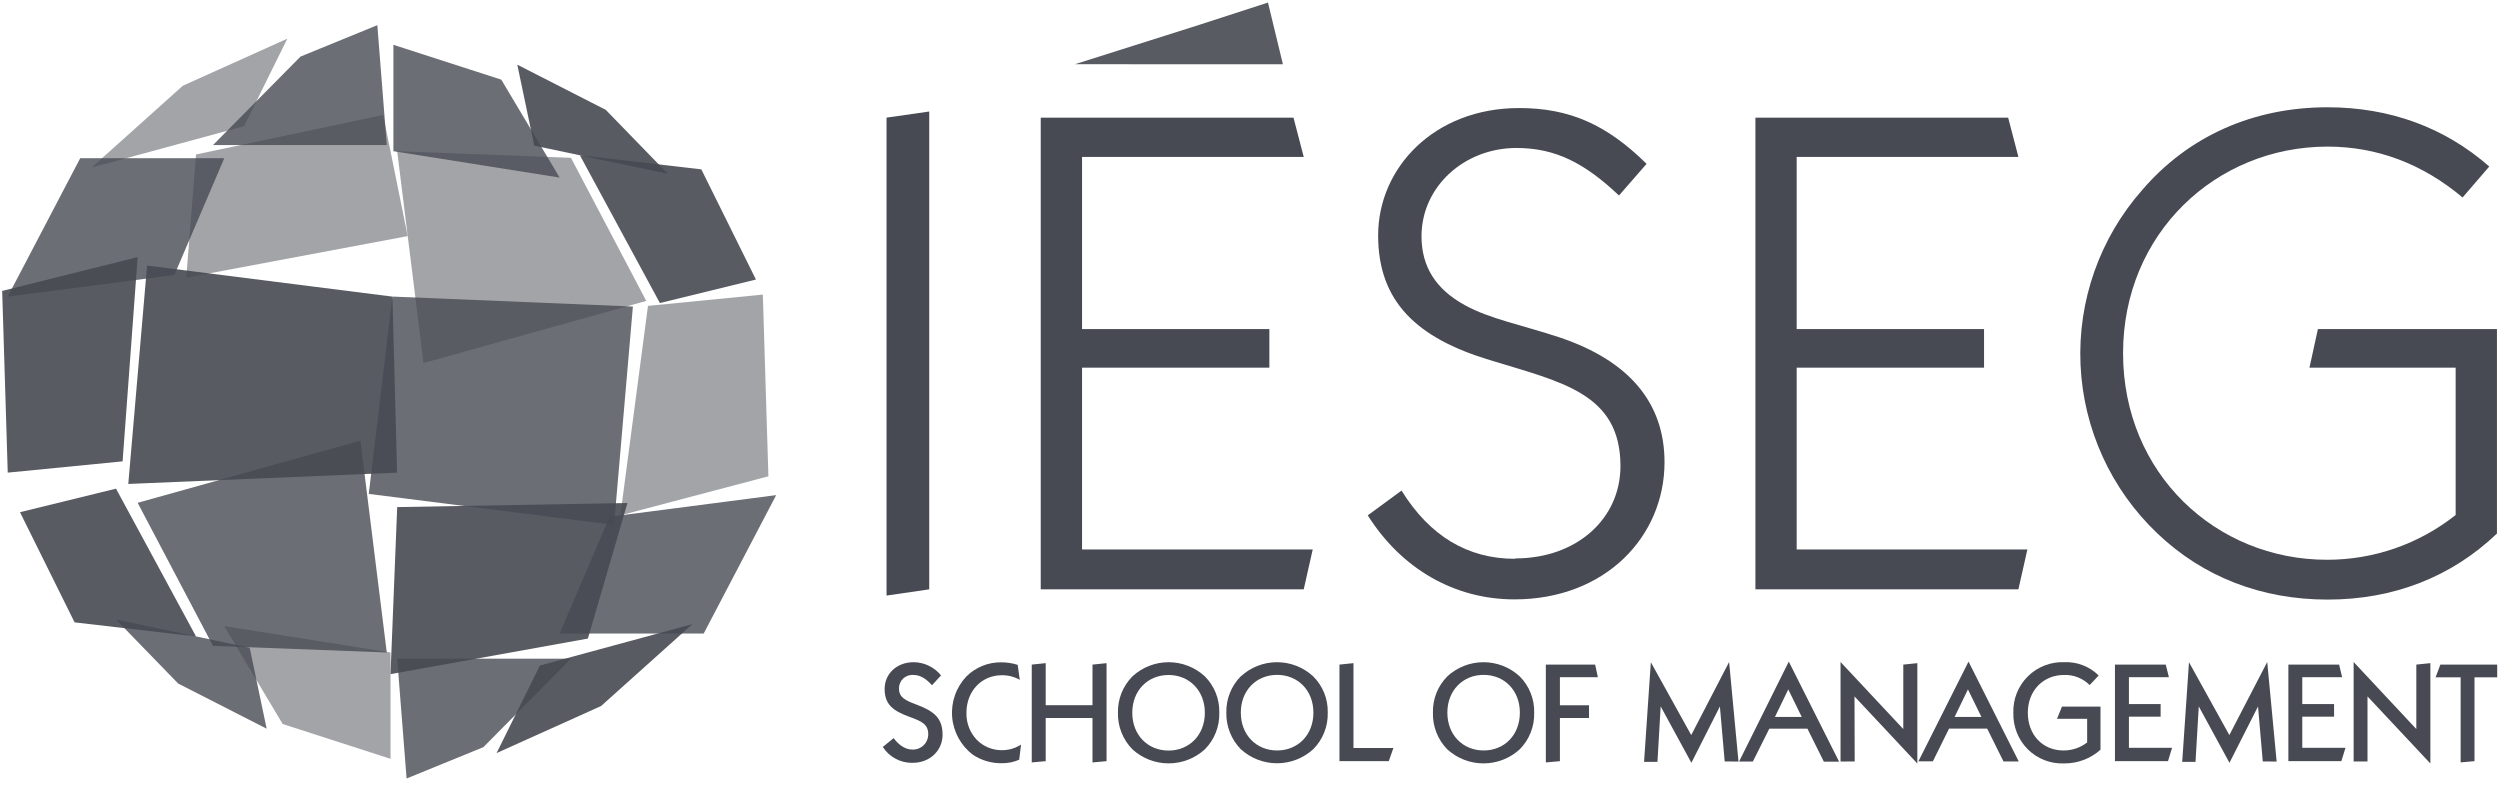<svg width="146" height="46" viewBox="0 0 146 46" fill="none" xmlns="http://www.w3.org/2000/svg">
<g clip-path="url(#clip0_2229_105585)">
<path d="M22.588 8.471L22.036 1.469L17.551 3.303L12.439 8.471H22.588Z" fill="#474A53" fill-opacity="0.8"/>
<path d="M22.376 6.715L11.448 9.02L10.877 16.216L23.809 13.788L22.376 6.715Z" fill="#474A53" fill-opacity="0.5"/>
<path d="M1.167 29.912L4.356 36.346L11.449 37.17L6.775 28.537L1.167 29.912Z" fill="#474A53" fill-opacity="0.9"/>
<path d="M8.039 29.363L12.439 37.72L22.588 38.105L21.048 25.735L8.039 29.363Z" fill="#474A53" fill-opacity="0.8"/>
<path d="M13.098 36.565L22.806 38.105V44.316L16.507 42.282L13.098 36.565Z" fill="#474A53" fill-opacity="0.5"/>
<path d="M44.875 27.816L44.55 17.204L37.842 17.863L36.228 30.097L44.875 27.816Z" fill="#474A53" fill-opacity="0.5"/>
<path d="M44.147 16.325L40.958 9.891L33.865 9.067L38.538 17.698L44.147 16.325Z" fill="#474A53" fill-opacity="0.9"/>
<path d="M23.195 38.465L23.745 45.465L28.23 43.633L33.344 38.465H23.195Z" fill="#474A53" fill-opacity="0.8"/>
<path d="M8.589 15.508L7.492 28.263L23.191 27.602L22.917 17.322L8.589 15.508Z" fill="#474A53" fill-opacity="0.9"/>
<path d="M34.333 37.292L22.806 39.369L23.196 29.614L36.643 29.374L34.333 37.292Z" fill="#474A53" fill-opacity="0.9"/>
<path d="M35.861 30.658L36.961 17.901L22.917 17.32L21.535 28.844L35.861 30.658Z" fill="#474A53" fill-opacity="0.8"/>
<path d="M37.742 17.573L33.344 9.216L23.195 8.831L24.733 21.201L37.742 17.573Z" fill="#474A53" fill-opacity="0.5"/>
<path d="M32.683 10.371L22.975 8.831V2.617L29.276 4.652L32.683 10.371Z" fill="#474A53" fill-opacity="0.8"/>
<path d="M15.573 42.556L14.582 37.829L6.775 36.179L10.405 39.919L15.573 42.556Z" fill="#474A53" fill-opacity="0.8"/>
<path d="M30.21 3.777L31.201 8.506L39.006 10.153L35.378 6.416L30.21 3.777Z" fill="#474A53" fill-opacity="0.9"/>
<path d="M16.781 2.257L14.253 7.369L5.346 9.788L10.679 5.005L16.781 2.257Z" fill="#474A53" fill-opacity="0.5"/>
<path d="M74.05 0.149L74.923 3.755L62.778 3.75L70.035 1.451L74.05 0.149Z" fill="#474A53" fill-opacity="0.9"/>
<path d="M29 43.98L31.53 38.866L40.437 36.447L35.103 41.232L29 43.98Z" fill="#474A53" fill-opacity="0.9"/>
<path d="M41.096 36.998L45.329 28.915L35.599 30.179L32.683 36.998H41.096Z" fill="#474A53" fill-opacity="0.8"/>
<path d="M4.685 9.238L0.452 17.32L10.184 16.058L13.098 9.238H4.685Z" fill="#474A53" fill-opacity="0.8"/>
<path d="M0.127 16.99L0.452 27.602L7.16 26.943L8.039 15.016L0.127 16.99Z" fill="#474A53" fill-opacity="0.9"/>
<path d="M51.774 6.87L54.267 6.512V34.417L51.774 34.782V6.87Z" fill="#474A53"/>
<path d="M60.779 6.87H75.54L76.138 9.165H63.192V19.218H74.131V21.473H63.192V32.087H76.663L76.138 34.417H60.779V6.87Z" fill="#474A53"/>
<path d="M88.484 32.612C92.103 32.612 94.635 30.277 94.635 27.221C94.635 22.957 91.177 22.314 86.997 21.025C82.735 19.739 80.483 17.609 80.483 13.75C80.483 9.81 83.743 6.31 88.718 6.31C91.658 6.31 93.837 7.276 96.16 9.568L94.549 11.417C92.546 9.526 90.847 8.642 88.557 8.642C85.508 8.642 83.016 10.905 83.016 13.799C83.016 15.579 83.859 16.897 85.546 17.82C86.995 18.626 88.927 18.989 91.097 19.71C95.154 21.079 97.208 23.531 97.208 26.992C97.208 31.332 93.752 35.004 88.442 35.004C84.945 35.004 81.849 33.224 79.877 30.097L81.849 28.65C83.499 31.306 85.71 32.634 88.482 32.634" fill="#474A53"/>
<path d="M102.516 6.87H117.276L117.875 9.165H104.926V19.218H115.868V21.473H104.926V32.087H118.4L117.875 34.417H102.516V6.87Z" fill="#474A53"/>
<path d="M145.822 31.159C143.169 33.691 139.791 35.016 135.932 35.016C132.072 35.016 128.654 33.691 125.999 31.159C123.28 28.58 121.669 25.047 121.503 21.304C121.336 17.561 122.629 13.899 125.109 11.09C127.802 7.954 131.585 6.265 135.925 6.265C139.544 6.265 142.76 7.431 145.373 9.724L143.815 11.533C141.48 9.57 138.825 8.562 135.932 8.562C129.417 8.562 123.987 13.63 123.987 20.627C123.987 27.662 129.417 32.69 135.892 32.69C138.622 32.695 141.272 31.773 143.41 30.075V21.473H134.872L135.366 19.216H145.822V31.159Z" fill="#474A53"/>
<path d="M52.188 43.106C52.509 43.54 52.896 43.773 53.272 43.773C53.393 43.78 53.514 43.761 53.627 43.719C53.741 43.678 53.844 43.613 53.932 43.53C54.02 43.446 54.09 43.346 54.137 43.235C54.185 43.124 54.209 43.004 54.209 42.883C54.209 42.3 53.837 42.126 53.116 41.864C52.115 41.503 51.663 41.116 51.663 40.23C51.663 39.344 52.377 38.672 53.357 38.672C53.664 38.675 53.967 38.746 54.243 38.879C54.52 39.013 54.764 39.206 54.957 39.444L54.429 40.017C54.062 39.616 53.731 39.418 53.346 39.418C53.238 39.408 53.129 39.422 53.026 39.457C52.924 39.492 52.83 39.548 52.75 39.622C52.671 39.695 52.607 39.785 52.564 39.884C52.521 39.983 52.499 40.091 52.5 40.199C52.5 40.731 52.869 40.904 53.51 41.143C54.545 41.528 55.046 41.933 55.046 42.91C55.046 43.818 54.323 44.55 53.29 44.55C52.946 44.556 52.606 44.474 52.302 44.311C51.999 44.149 51.742 43.912 51.556 43.622L52.188 43.106Z" fill="#474A53"/>
<path d="M58.52 44.572C57.922 44.584 57.334 44.416 56.833 44.089C56.484 43.829 56.195 43.498 55.983 43.117C55.772 42.737 55.643 42.316 55.606 41.883C55.569 41.449 55.625 41.013 55.769 40.602C55.913 40.191 56.142 39.816 56.441 39.5C56.709 39.235 57.027 39.026 57.377 38.885C57.727 38.743 58.101 38.674 58.478 38.679C58.802 38.681 59.123 38.73 59.433 38.826L59.555 39.703C59.237 39.522 58.877 39.429 58.511 39.433C57.338 39.433 56.441 40.344 56.441 41.623C56.432 41.913 56.481 42.201 56.583 42.472C56.686 42.743 56.841 42.991 57.04 43.201C57.417 43.585 57.931 43.804 58.469 43.811C58.736 43.817 59.001 43.772 59.25 43.678C59.38 43.623 59.507 43.56 59.629 43.488L59.522 44.367C59.206 44.505 58.865 44.575 58.52 44.572Z" fill="#474A53"/>
<path d="M60.254 38.812L61.069 38.728V41.185H63.801V38.812L64.623 38.728V44.452L63.801 44.526V41.931H61.069V44.452L60.254 44.526V38.812Z" fill="#474A53"/>
<path d="M66.134 39.5C66.71 38.968 67.465 38.673 68.249 38.673C69.032 38.673 69.787 38.968 70.363 39.5C70.641 39.779 70.859 40.111 71.004 40.476C71.149 40.841 71.218 41.233 71.206 41.626C71.218 42.02 71.149 42.413 71.004 42.78C70.859 43.148 70.641 43.481 70.363 43.762C69.785 44.289 69.031 44.581 68.249 44.581C67.466 44.581 66.712 44.289 66.134 43.762C65.858 43.481 65.64 43.147 65.495 42.78C65.349 42.413 65.279 42.02 65.288 41.626C65.279 41.233 65.349 40.842 65.494 40.476C65.639 40.111 65.857 39.779 66.134 39.5ZM70.363 41.626C70.363 40.328 69.457 39.42 68.242 39.42C67.027 39.42 66.125 40.328 66.125 41.626C66.125 42.923 67.029 43.833 68.242 43.833C69.455 43.833 70.363 42.925 70.363 41.626Z" fill="#474A53"/>
<path d="M72.464 39.5C73.039 38.968 73.794 38.673 74.578 38.673C75.362 38.673 76.117 38.968 76.692 39.5C76.971 39.777 77.189 40.108 77.335 40.472C77.481 40.836 77.551 41.227 77.54 41.619C77.551 42.014 77.482 42.407 77.336 42.774C77.19 43.142 76.971 43.475 76.692 43.755C76.114 44.282 75.36 44.575 74.578 44.575C73.796 44.575 73.042 44.282 72.464 43.755C72.188 43.474 71.971 43.139 71.826 42.772C71.68 42.406 71.61 42.013 71.618 41.619C71.609 41.226 71.679 40.835 71.825 40.47C71.97 40.105 72.187 39.773 72.464 39.493M76.703 41.619C76.703 40.321 75.798 39.413 74.582 39.413C73.367 39.413 72.464 40.321 72.464 41.619C72.464 42.916 73.367 43.827 74.582 43.827C75.798 43.827 76.703 42.919 76.703 41.619Z" fill="#474A53"/>
<path d="M78.224 38.812L79.043 38.728V43.684H81.375L81.104 44.452H78.224V38.812Z" fill="#474A53"/>
<path d="M84.522 39.5C85.098 38.968 85.853 38.673 86.636 38.673C87.42 38.673 88.175 38.968 88.751 39.5C89.029 39.778 89.247 40.11 89.392 40.476C89.538 40.841 89.607 41.232 89.596 41.626C89.607 42.02 89.538 42.413 89.392 42.781C89.247 43.148 89.029 43.482 88.751 43.762C88.173 44.29 87.419 44.582 86.636 44.582C85.854 44.582 85.1 44.29 84.522 43.762C84.245 43.48 84.028 43.144 83.884 42.776C83.74 42.408 83.671 42.014 83.683 41.619C83.672 41.226 83.742 40.834 83.888 40.469C84.034 40.103 84.252 39.771 84.531 39.493M88.76 41.619C88.76 40.321 87.858 39.413 86.645 39.413C85.432 39.413 84.526 40.321 84.526 41.619C84.526 42.916 85.428 43.827 86.645 43.827C87.863 43.827 88.76 42.919 88.76 41.619Z" fill="#474A53"/>
<path d="M90.277 38.812H93.157L93.315 39.547H91.099V41.189H92.799V41.931H91.099V44.452L90.277 44.526V38.812Z" fill="#474A53"/>
<path d="M96.409 38.674L98.768 42.928L100.98 38.661L101.528 44.474L100.722 44.468L100.442 41.258L98.777 44.548L96.983 41.254L96.796 44.492H96.013L96.409 38.674Z" fill="#474A53"/>
<path d="M127.837 38.674L130.194 42.928L132.406 38.661L132.956 44.474L132.146 44.468L131.868 41.258L130.201 44.548L128.409 41.254L128.218 44.492H127.441L127.837 38.674Z" fill="#474A53"/>
<path d="M104.466 38.637L107.403 44.481H106.513L105.554 42.554H103.328L102.367 44.474H101.563L104.466 38.637ZM105.222 41.87L104.435 40.261L103.656 41.87H105.222Z" fill="#474A53"/>
<path d="M107.488 38.661L111.152 42.576V38.812L111.973 38.728V44.59L108.303 40.671L108.314 44.468L107.488 44.474V38.661Z" fill="#474A53"/>
<path d="M114.962 38.637L117.895 44.47H117.005L116.05 42.549H113.825L112.879 44.463H112.035L114.962 38.637ZM115.716 41.87L114.928 40.261L114.149 41.87H115.716Z" fill="#474A53"/>
<path d="M120.541 44.583C120.151 44.599 119.762 44.534 119.398 44.393C119.034 44.252 118.702 44.037 118.425 43.762C118.146 43.482 117.928 43.148 117.782 42.781C117.637 42.413 117.568 42.02 117.579 41.626C117.567 41.232 117.635 40.84 117.781 40.474C117.927 40.109 118.146 39.777 118.426 39.5C118.705 39.222 119.039 39.006 119.406 38.864C119.773 38.721 120.166 38.656 120.559 38.672C120.929 38.656 121.297 38.717 121.642 38.85C121.987 38.984 122.3 39.188 122.562 39.449L122.037 40.008C121.841 39.812 121.608 39.659 121.35 39.557C121.093 39.456 120.818 39.408 120.541 39.418C119.326 39.418 118.425 40.328 118.425 41.626C118.425 42.923 119.302 43.827 120.501 43.827C121.004 43.832 121.493 43.667 121.89 43.359V41.977H120.13L120.419 41.267H122.669V43.784C122.084 44.307 121.325 44.592 120.541 44.583Z" fill="#474A53"/>
<path d="M123.513 38.812H126.479L126.664 39.547H124.329V41.116H126.181V41.855H124.329V43.671H126.849L126.611 44.452H123.513V38.812Z" fill="#474A53"/>
<path d="M133.641 38.812H136.603L136.781 39.547H134.453V41.116H136.31V41.855H134.453V43.671H136.977L136.735 44.452H133.641V38.812Z" fill="#474A53"/>
<path d="M137.452 38.661L141.113 42.576V38.812L141.934 38.728V44.59L138.262 40.671V44.47L137.452 44.468V38.661Z" fill="#474A53"/>
<path d="M143.701 39.558H142.237L142.517 38.812H145.836V39.558H144.511V44.452L143.701 44.523V39.558Z" fill="#474A53"/>
</g>
<defs>
<clipPath id="clip0_2229_105585">
<rect width="146" height="45.625" fill="white"/>
</clipPath>
</defs>
</svg>
